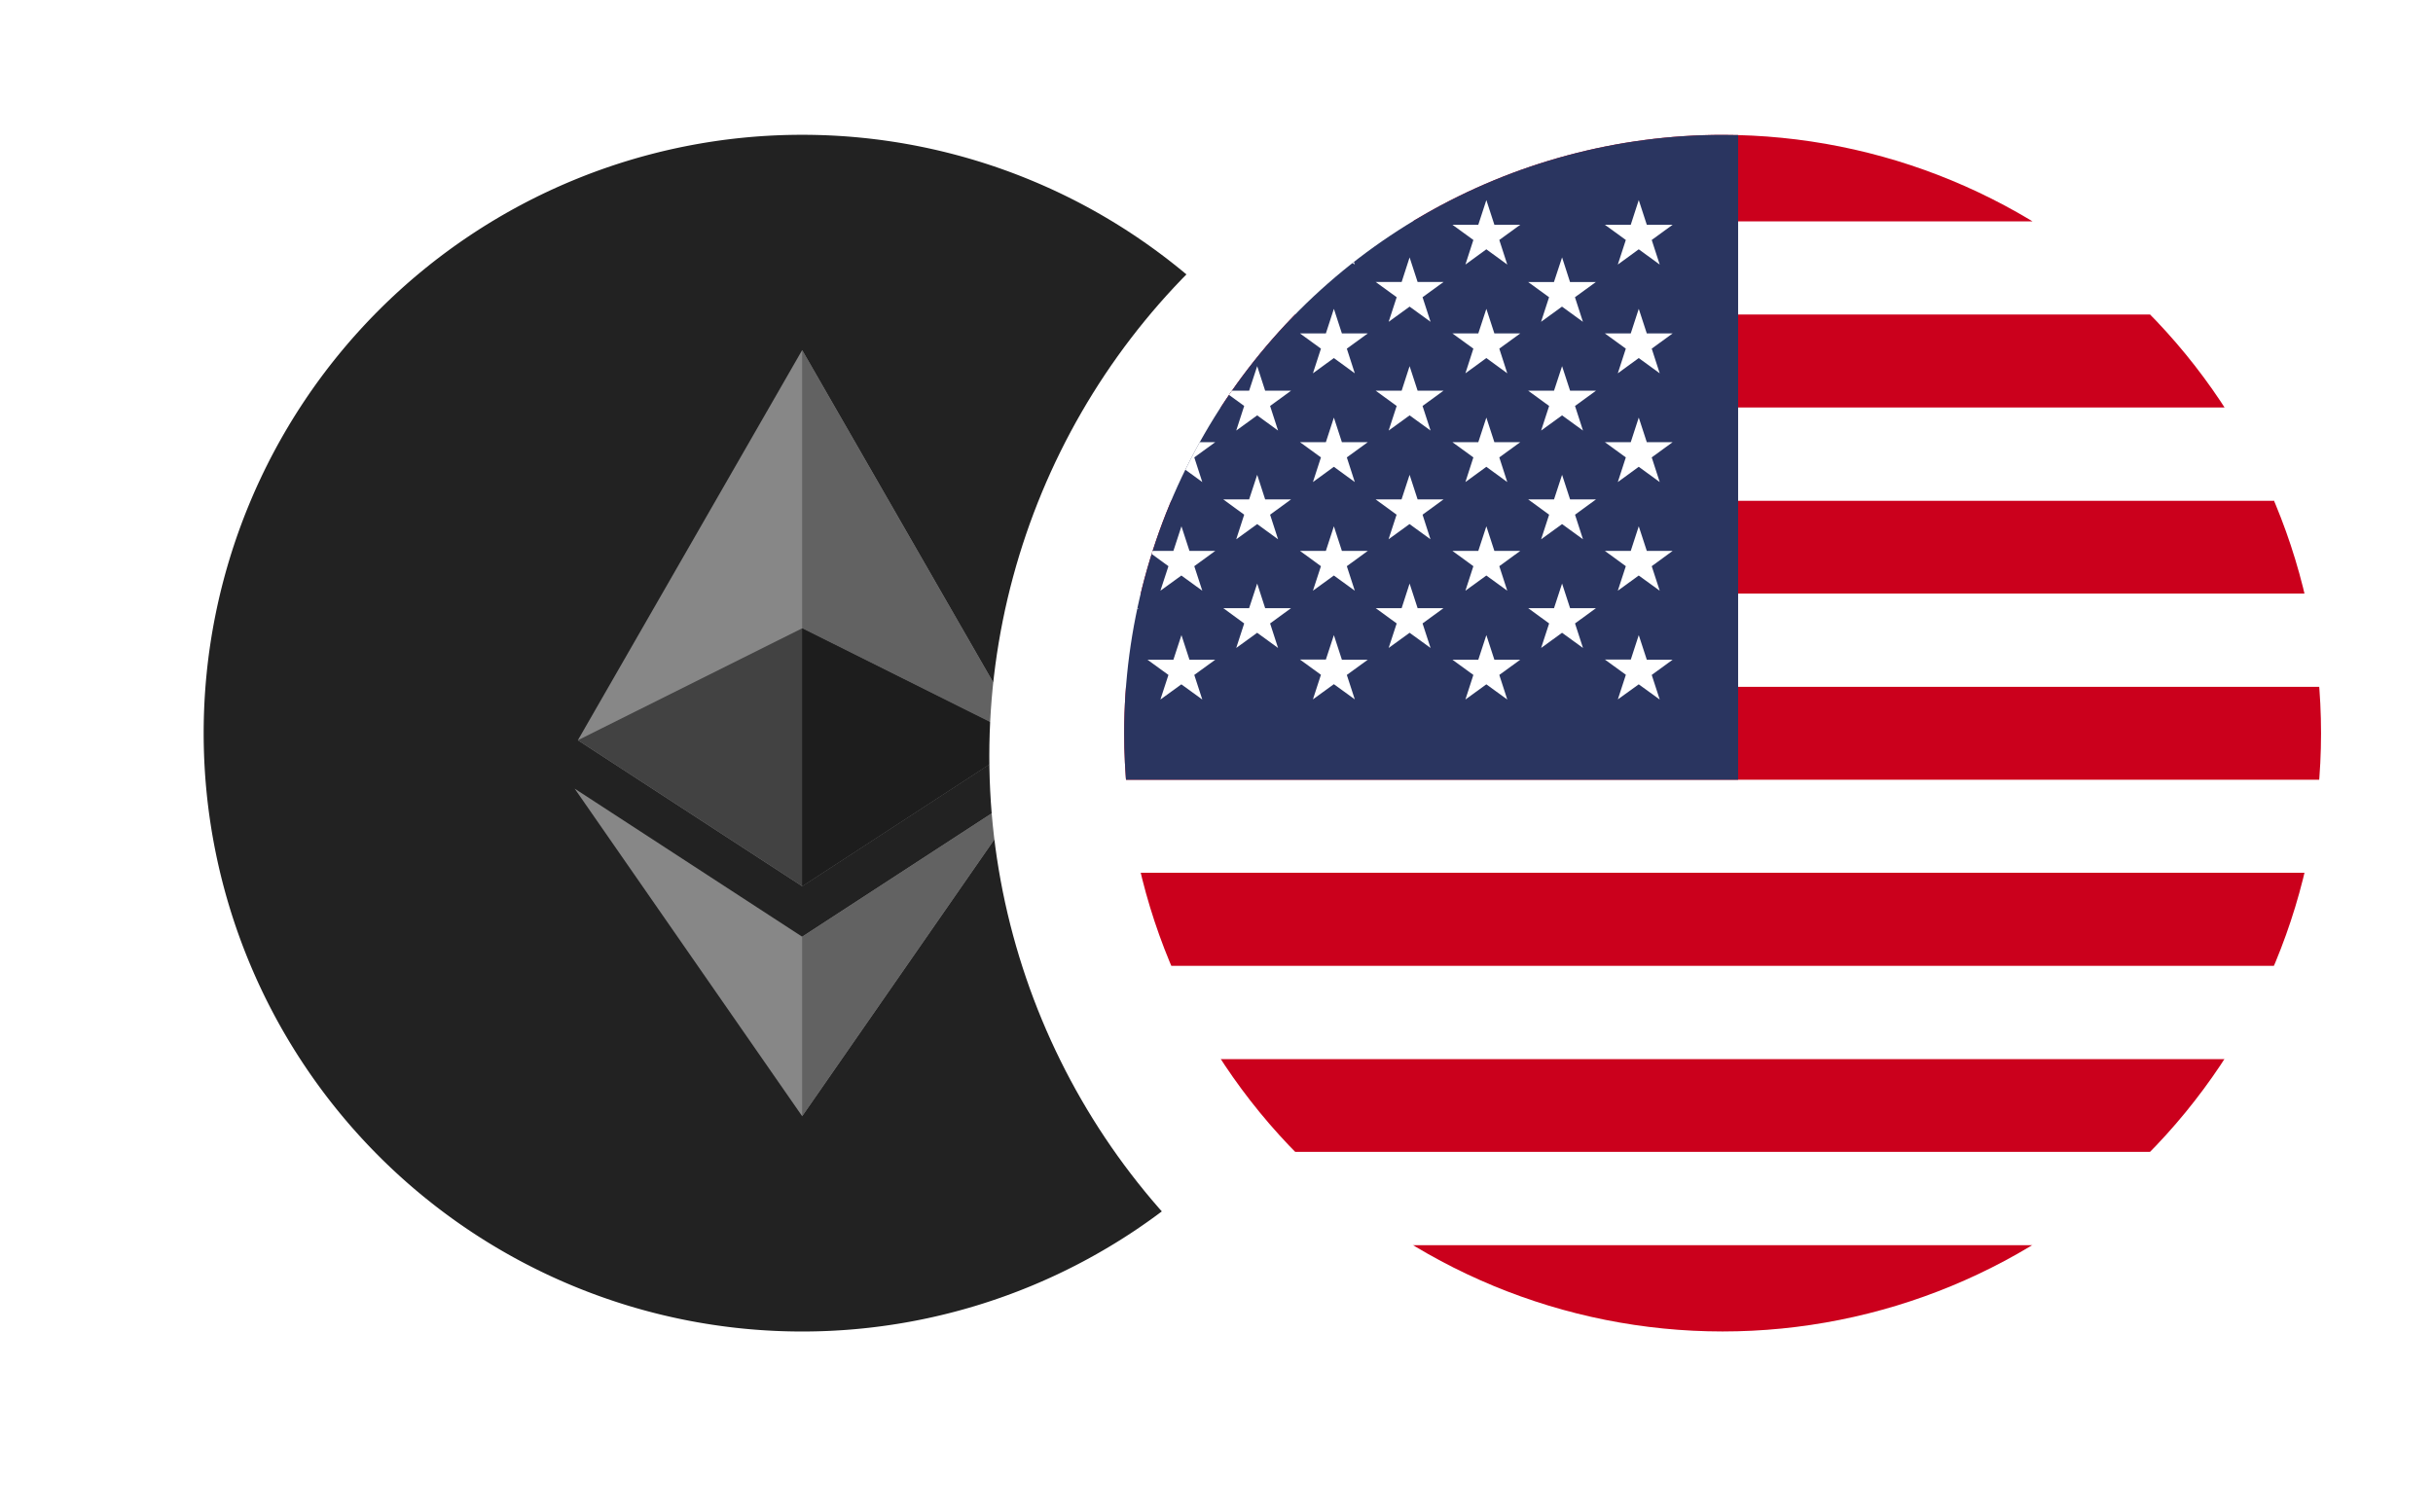 <?xml version="1.0" encoding="UTF-8"?> <svg xmlns="http://www.w3.org/2000/svg" xmlns:xlink="http://www.w3.org/1999/xlink" width="106" height="65.898" viewBox="0 0 106 65.898"><defs><filter id="Ellipse_644" x="0" y="0" width="65.898" height="65.898" filterUnits="userSpaceOnUse"><feOffset dx="-2" dy="1"></feOffset><feGaussianBlur stdDeviation="1" result="blur"></feGaussianBlur><feFlood flood-opacity="0.161"></feFlood><feComposite operator="in" in2="blur"></feComposite><feComposite in="SourceGraphic"></feComposite></filter><filter id="Ellipse_644-2" x="40.102" y="0" width="65.898" height="65.898" filterUnits="userSpaceOnUse"><feOffset dx="-2" dy="1"></feOffset><feGaussianBlur stdDeviation="1" result="blur-2"></feGaussianBlur><feFlood flood-opacity="0.161"></feFlood><feComposite operator="in" in2="blur-2"></feComposite><feComposite in="SourceGraphic"></feComposite></filter><clipPath id="clip-path"><path id="Path_123262" data-name="Path 123262" d="M18.923,26.445A26.072,26.072,0,1,0,45,.373,26.072,26.072,0,0,0,18.923,26.445" transform="translate(-18.923 -0.373)" fill="none"></path></clipPath></defs><g id="Group_23224" data-name="Group 23224" transform="translate(5 2)"><g id="Group_23221" data-name="Group 23221"><g transform="matrix(1, 0, 0, 1, -5, -2)" filter="url(#Ellipse_644)"><circle id="Ellipse_644-3" data-name="Ellipse 644" cx="29.949" cy="29.949" r="29.949" transform="translate(5 2)" fill="#fff"></circle></g><g id="Group_23238" data-name="Group 23238" transform="translate(3.873 3.874)"><g id="Group_23239" data-name="Group 23239"><path id="Path_123301" data-name="Path 123301" d="M52.15,26.075A26.075,26.075,0,1,1,26.075,0,26.075,26.075,0,0,1,52.15,26.075" fill="#222"></path><g id="Group_23240" data-name="Group 23240" transform="translate(16.163 9.383)"><path id="Path_123308" data-name="Path 123308" d="M11.639,0,1.867,17l9.772,6.362L21.411,17Z" transform="translate(-1.727 0)" fill="#878787"></path><path id="Path_123309" data-name="Path 123309" d="M21.412,166.751l-9.772-4.877-9.772,4.877,9.772,6.362Z" transform="translate(-1.727 -149.751)" fill="#424242"></path><path id="Path_123310" data-name="Path 123310" d="M9.912,269.432l9.912-14.275L9.912,261.61,0,255.157Z" transform="translate(0 -236.048)" fill="#878787"></path><path id="Path_123311" data-name="Path 123311" d="M132.344,12.124,142.116,17,132.344,0Z" transform="translate(-122.432 -0.001)" fill="#626262"></path><path id="Path_123312" data-name="Path 123312" d="M142.115,166.752l-9.772-4.877v11.239h0Z" transform="translate(-122.431 -149.752)" fill="#1d1d1d"></path><path id="Path_123313" data-name="Path 123313" d="M132.344,261.611v7.822l9.912-14.275Z" transform="translate(-122.432 -236.048)" fill="#626262"></path></g></g></g></g><g id="Group_23222" data-name="Group 23222" transform="translate(40.102)"><g transform="matrix(1, 0, 0, 1, -45.1, -2)" filter="url(#Ellipse_644-2)"><circle id="Ellipse_644-4" data-name="Ellipse 644" cx="29.949" cy="29.949" r="29.949" transform="translate(45.1 2)" fill="#fff"></circle></g><g id="Group_23223" data-name="Group 23223" transform="translate(3.876 3.878)" clip-path="url(#clip-path)"><rect id="Rectangle_40103" data-name="Rectangle 40103" width="90.367" height="4.056" transform="translate(-14.51 48.374)" fill="#cb001c"></rect><rect id="Rectangle_40104" data-name="Rectangle 40104" width="90.367" height="4.056" transform="translate(-14.51 44.318)" fill="#fff"></rect><rect id="Rectangle_40105" data-name="Rectangle 40105" width="90.367" height="4.053" transform="translate(-14.51 40.266)" fill="#cb001c"></rect><rect id="Rectangle_40106" data-name="Rectangle 40106" width="90.367" height="4.056" transform="translate(-14.51 36.21)" fill="#fff"></rect><rect id="Rectangle_40107" data-name="Rectangle 40107" width="90.367" height="4.056" transform="translate(-14.51 32.154)" fill="#cb001c"></rect><rect id="Rectangle_40108" data-name="Rectangle 40108" width="90.367" height="4.053" transform="translate(-14.51 28.102)" fill="#fff"></rect><rect id="Rectangle_40109" data-name="Rectangle 40109" width="90.367" height="4.056" transform="translate(-14.51 24.045)" fill="#cb001c"></rect><rect id="Rectangle_40110" data-name="Rectangle 40110" width="90.367" height="4.053" transform="translate(-14.51 19.989)" fill="#fff"></rect><rect id="Rectangle_40111" data-name="Rectangle 40111" width="90.367" height="4.056" transform="translate(-14.51 15.934)" fill="#cb001c"></rect><rect id="Rectangle_40112" data-name="Rectangle 40112" width="90.367" height="4.056" transform="translate(-14.51 11.878)" fill="#fff"></rect><rect id="Rectangle_40113" data-name="Rectangle 40113" width="90.367" height="4.056" transform="translate(-14.51 7.822)" fill="#cb001c"></rect><rect id="Rectangle_40114" data-name="Rectangle 40114" width="90.367" height="4.053" transform="translate(-14.51 3.77)" fill="#fff"></rect><rect id="Rectangle_40115" data-name="Rectangle 40115" width="90.367" height="4.056" transform="translate(-14.51 -0.286)" fill="#cb001c"></rect><rect id="Rectangle_40116" data-name="Rectangle 40116" width="41.258" height="28.388" transform="translate(-14.51 -0.287)" fill="#2a3560"></rect><path id="Path_123226" data-name="Path 123226" d="M17.368,7.336l.35,1.072h1.126l-.911.663.347,1.072-.913-.662-.912.662L16.8,9.07l-.913-.663H17.02Z" transform="translate(-18.216 -1.997)" fill="#fff"></path><path id="Path_123227" data-name="Path 123227" d="M17.368,13.516l.35,1.07h1.126l-.911.665.347,1.072-.913-.662-.912.662L16.8,15.25l-.913-.665H17.02Z" transform="translate(-18.216 -3.438)" fill="#fff"></path><path id="Path_123228" data-name="Path 123228" d="M17.368,19.691l.35,1.072h1.126l-.911.666.347,1.072-.913-.662-.912.662.349-1.072-.913-.666H17.02Z" transform="translate(-18.216 -4.878)" fill="#fff"></path><path id="Path_123229" data-name="Path 123229" d="M17.368,25.871l.35,1.072h1.126l-.911.666.347,1.069-.913-.662-.912.662.349-1.069-.913-.666H17.02Z" transform="translate(-18.216 -6.319)" fill="#fff"></path><path id="Path_123230" data-name="Path 123230" d="M21.727,4.078l.349,1.075H23.2l-.914.663.349,1.072-.912-.665-.913.665.35-1.072-.914-.663h1.13Z" transform="translate(-19.232 -1.237)" fill="#fff"></path><path id="Path_123231" data-name="Path 123231" d="M21.727,10.258l.349,1.072H23.2l-.914.663.349,1.075-.912-.665-.913.665.35-1.075-.914-.663h1.13Z" transform="translate(-19.232 -2.678)" fill="#fff"></path><path id="Path_123232" data-name="Path 123232" d="M21.727,16.438l.349,1.072H23.2l-.914.663.349,1.075-.912-.665-.913.665.35-1.075-.914-.663h1.13Z" transform="translate(-19.232 -4.119)" fill="#fff"></path><path id="Path_123233" data-name="Path 123233" d="M21.727,22.617l.349,1.072H23.2l-.914.666.349,1.069-.912-.662-.913.662.35-1.069-.914-.666h1.13Z" transform="translate(-19.232 -5.56)" fill="#fff"></path><path id="Path_123234" data-name="Path 123234" d="M21.727,28.8l.349,1.072H23.2l-.914.663.349,1.072-.912-.662-.913.662.35-1.072-.914-.663h1.13Z" transform="translate(-19.232 -7.001)" fill="#fff"></path><path id="Path_123235" data-name="Path 123235" d="M26.031,7.336l.347,1.072h1.128l-.913.663.347,1.072-.91-.662-.913.662.347-1.072-.911-.663h1.126Z" transform="translate(-20.236 -1.997)" fill="#fff"></path><path id="Path_123236" data-name="Path 123236" d="M26.031,13.516l.347,1.07h1.128l-.913.665.347,1.072-.91-.662-.913.662.347-1.072-.911-.665h1.126Z" transform="translate(-20.236 -3.438)" fill="#fff"></path><path id="Path_123237" data-name="Path 123237" d="M26.031,19.691l.347,1.072h1.128l-.913.666.347,1.072-.91-.662-.913.662.347-1.072-.911-.666h1.126Z" transform="translate(-20.236 -4.878)" fill="#fff"></path><path id="Path_123238" data-name="Path 123238" d="M26.031,25.871l.347,1.072h1.128l-.913.666.347,1.069-.91-.662-.913.662.347-1.069-.911-.666h1.126Z" transform="translate(-20.236 -6.319)" fill="#fff"></path><path id="Path_123239" data-name="Path 123239" d="M30.389,4.078l.349,1.075h1.128l-.913.663L31.3,6.888l-.912-.665-.912.665.349-1.072-.913-.663H30.04Z" transform="translate(-21.253 -1.237)" fill="#fff"></path><path id="Path_123240" data-name="Path 123240" d="M30.389,10.258l.349,1.072h1.128l-.913.663.347,1.075-.912-.665-.912.665.349-1.075-.913-.663H30.04Z" transform="translate(-21.253 -2.678)" fill="#fff"></path><path id="Path_123241" data-name="Path 123241" d="M30.389,16.438l.349,1.072h1.128l-.913.663.347,1.075-.912-.665-.912.665.349-1.075-.913-.663H30.04Z" transform="translate(-21.253 -4.119)" fill="#fff"></path><path id="Path_123242" data-name="Path 123242" d="M30.389,22.617l.349,1.072h1.128l-.913.666.347,1.069-.912-.662-.912.662.349-1.069-.913-.666H30.04Z" transform="translate(-21.253 -5.56)" fill="#fff"></path><path id="Path_123243" data-name="Path 123243" d="M30.389,28.8l.349,1.072h1.128l-.913.663L31.3,31.6l-.912-.662-.912.662.349-1.072-.913-.663H30.04Z" transform="translate(-21.253 -7.001)" fill="#fff"></path><path id="Path_123244" data-name="Path 123244" d="M34.691,7.336l.349,1.072h1.128l-.913.663.349,1.072-.913-.662-.913.662.35-1.072-.914-.663h1.13Z" transform="translate(-22.256 -1.997)" fill="#fff"></path><path id="Path_123245" data-name="Path 123245" d="M34.691,13.516l.349,1.07h1.128l-.913.665.349,1.072-.913-.662-.913.662.35-1.072-.914-.665h1.13Z" transform="translate(-22.256 -3.438)" fill="#fff"></path><path id="Path_123246" data-name="Path 123246" d="M34.691,19.691l.349,1.072h1.128l-.913.666L35.6,22.5l-.913-.662-.913.662.35-1.072-.914-.666h1.13Z" transform="translate(-22.256 -4.878)" fill="#fff"></path><path id="Path_123247" data-name="Path 123247" d="M34.691,25.871l.349,1.072h1.128l-.913.666.349,1.069-.913-.662-.913.662.35-1.069-.914-.666h1.13Z" transform="translate(-22.256 -6.319)" fill="#fff"></path><path id="Path_123248" data-name="Path 123248" d="M39.051,4.078,39.4,5.153h1.128l-.913.663.347,1.072-.912-.665-.912.665.347-1.072-.913-.663H38.7Z" transform="translate(-23.272 -1.237)" fill="#fff"></path><path id="Path_123249" data-name="Path 123249" d="M39.051,10.258,39.4,11.33h1.128l-.913.663.347,1.075-.912-.665-.912.665.347-1.075-.913-.663H38.7Z" transform="translate(-23.272 -2.678)" fill="#fff"></path><path id="Path_123250" data-name="Path 123250" d="M39.051,16.438,39.4,17.51h1.128l-.913.663.347,1.075-.912-.665-.912.665.347-1.075-.913-.663H38.7Z" transform="translate(-23.272 -4.119)" fill="#fff"></path><path id="Path_123251" data-name="Path 123251" d="M39.051,22.617l.349,1.072h1.128l-.913.666.347,1.069-.912-.662-.912.662.347-1.069-.913-.666H38.7Z" transform="translate(-23.272 -5.56)" fill="#fff"></path><path id="Path_123252" data-name="Path 123252" d="M39.051,28.8l.349,1.072h1.128l-.913.663.347,1.072-.912-.662-.912.662.347-1.072-.913-.663H38.7Z" transform="translate(-23.272 -7.001)" fill="#fff"></path><path id="Path_123253" data-name="Path 123253" d="M43.354,7.336,43.7,8.408h1.128l-.913.663.347,1.072-.912-.662-.912.662.349-1.072-.913-.663h1.126Z" transform="translate(-24.276 -1.997)" fill="#fff"></path><path id="Path_123254" data-name="Path 123254" d="M43.354,13.516l.349,1.07h1.128l-.913.665.347,1.072-.912-.662-.912.662.349-1.072-.913-.665h1.126Z" transform="translate(-24.276 -3.438)" fill="#fff"></path><path id="Path_123255" data-name="Path 123255" d="M43.354,19.691l.349,1.072h1.128l-.913.666.347,1.072-.912-.662-.912.662.349-1.072-.913-.666h1.126Z" transform="translate(-24.276 -4.878)" fill="#fff"></path><path id="Path_123256" data-name="Path 123256" d="M43.354,25.871l.349,1.072h1.128l-.913.666.347,1.069-.912-.662-.912.662.349-1.069-.913-.666h1.126Z" transform="translate(-24.276 -6.319)" fill="#fff"></path><path id="Path_123257" data-name="Path 123257" d="M47.711,4.078l.35,1.075h1.126l-.911.663.348,1.072-.914-.665-.912.665.349-1.072-.913-.663h1.128Z" transform="translate(-25.292 -1.237)" fill="#fff"></path><path id="Path_123258" data-name="Path 123258" d="M47.711,10.258l.35,1.072h1.126l-.911.663.348,1.075-.914-.665-.912.665.349-1.075-.913-.663h1.128Z" transform="translate(-25.292 -2.678)" fill="#fff"></path><path id="Path_123259" data-name="Path 123259" d="M47.711,16.438l.35,1.072h1.126l-.911.663.348,1.075-.914-.665-.912.665.349-1.075-.913-.663h1.128Z" transform="translate(-25.292 -4.119)" fill="#fff"></path><path id="Path_123260" data-name="Path 123260" d="M47.711,22.617l.35,1.072h1.126l-.911.666.348,1.069-.914-.662-.912.662.349-1.069-.913-.666h1.128Z" transform="translate(-25.292 -5.56)" fill="#fff"></path><path id="Path_123261" data-name="Path 123261" d="M47.711,28.8l.35,1.072h1.126l-.911.663.348,1.072-.914-.662L46.8,31.6l.349-1.072-.913-.663h1.128Z" transform="translate(-25.292 -7.001)" fill="#fff"></path></g></g></g></svg> 